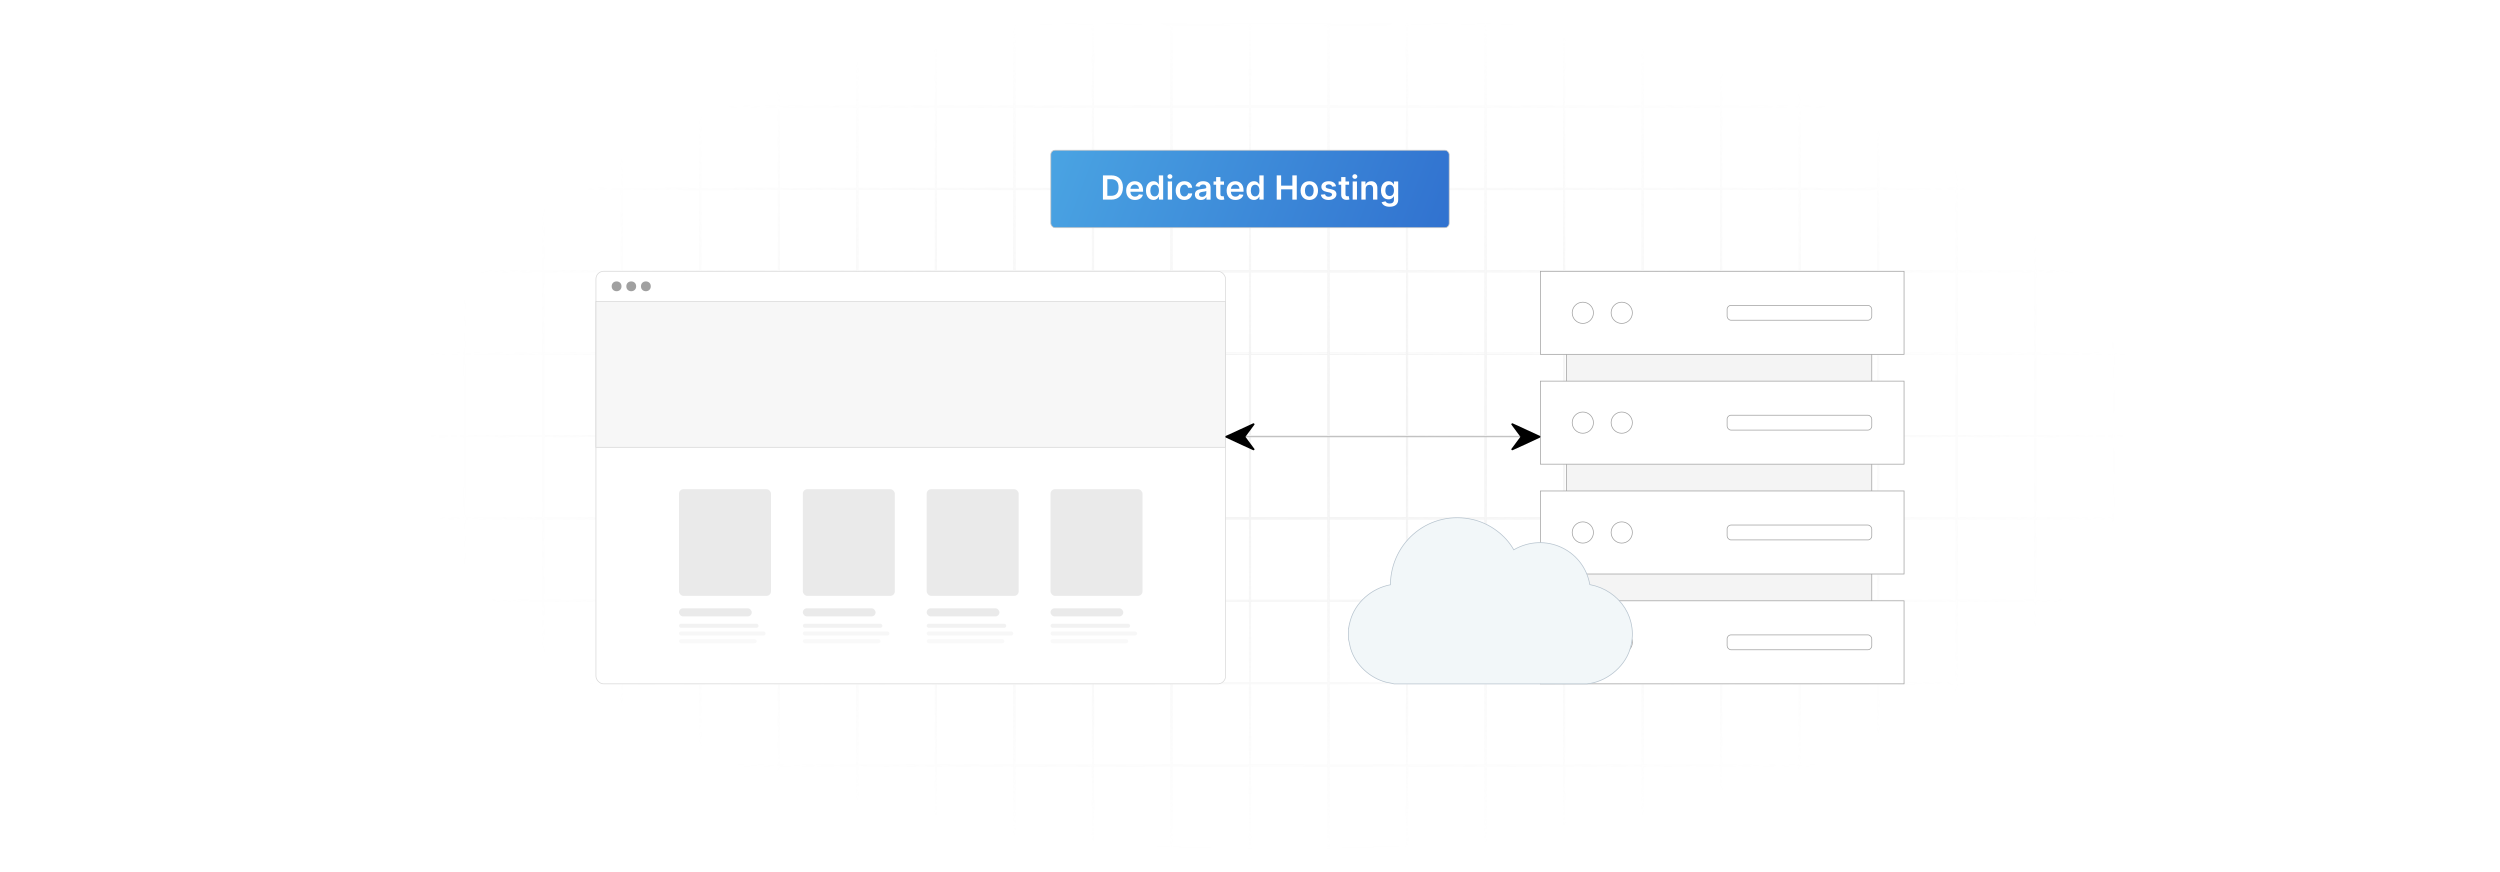 <?xml version="1.0" encoding="UTF-8"?>
<svg id="Layer_1" data-name="Layer 1" xmlns="http://www.w3.org/2000/svg" xmlns:xlink="http://www.w3.org/1999/xlink" viewBox="0 0 860 300">
  <defs>
    <filter id="luminosity-invert" x="39.647" y="-.272" width="782.115" height="300.272" color-interpolation-filters="sRGB" filterUnits="userSpaceOnUse">
      <feColorMatrix result="cm" values="-1 0 0 0 1 0 -1 0 0 1 0 0 -1 0 1 0 0 0 1 0"/>
    </filter>
    <radialGradient id="radial-gradient" cx="439.235" cy="148.479" fx="439.235" fy="148.479" r="298.487" gradientTransform="translate(0 74.962) scale(1 .495)" gradientUnits="userSpaceOnUse">
      <stop offset=".123" stop-color="#000" stop-opacity=".95"/>
      <stop offset="1" stop-color="#000" stop-opacity="0"/>
    </radialGradient>
    <mask id="mask" x="39.647" y="-.272" width="782.115" height="300.272" maskUnits="userSpaceOnUse">
      <g filter="url(#luminosity-invert)">
        <rect x="39.647" y="-.272" width="782.115" height="300.272" fill="url(#radial-gradient)"/>
      </g>
    </mask>
    <linearGradient id="linear-gradient" x1="329.055" y1="26.573" x2="550.107" y2="110.724" gradientUnits="userSpaceOnUse">
      <stop offset="0" stop-color="#51b2e8"/>
      <stop offset="1" stop-color="#265cc7"/>
    </linearGradient>
  </defs>
  <rect y="0" width="860" height="300" fill="#fff"/>
  <g mask="url(#mask)">
    <g opacity=".4">
      <path d="M808.41,291.922H51.59V8.078h756.819v283.845ZM52.09,291.422h755.819V8.578H52.09v282.845Z" fill="#e6e6e6" stroke="#d6d6d6" stroke-miterlimit="10" stroke-width=".25"/>
      <rect x="51.84" y="36.413" width="756.319" height=".5" fill="#e6e6e6" stroke="#d6d6d6" stroke-miterlimit="10" stroke-width=".25"/>
      <rect x="51.84" y="64.747" width="756.319" height=".5" fill="#e6e6e6" stroke="#d6d6d6" stroke-miterlimit="10" stroke-width=".25"/>
      <rect x="51.84" y="93.082" width="756.319" height=".5" fill="#e6e6e6" stroke="#d6d6d6" stroke-miterlimit="10" stroke-width=".25"/>
      <rect x="51.84" y="121.415" width="756.319" height=".5" fill="none" stroke="#d6d6d6" stroke-miterlimit="10" stroke-width=".25"/>
      <rect x="51.84" y="149.75" width="756.319" height=".5" fill="#e6e6e6" stroke="#d6d6d6" stroke-miterlimit="10" stroke-width=".25"/>
      <rect x="51.84" y="178.084" width="756.319" height=".5" fill="#e6e6e6" stroke="#d6d6d6" stroke-miterlimit="10" stroke-width=".25"/>
      <rect x="51.84" y="206.418" width="756.319" height=".5" fill="#e6e6e6" stroke="#d6d6d6" stroke-miterlimit="10" stroke-width=".25"/>
      <rect x="51.84" y="234.753" width="756.319" height=".5" fill="#e6e6e6" stroke="#d6d6d6" stroke-miterlimit="10" stroke-width=".25"/>
      <rect x="51.84" y="263.087" width="756.319" height=".5" fill="#e6e6e6" stroke="#d6d6d6" stroke-miterlimit="10" stroke-width=".25"/>
      <rect x="780.898" y="8.328" width=".5" height="283.345" fill="#e6e6e6" stroke="#d6d6d6" stroke-miterlimit="10" stroke-width=".25"/>
      <rect x="753.887" y="8.328" width=".5" height="283.345" fill="#e6e6e6" stroke="#d6d6d6" stroke-miterlimit="10" stroke-width=".25"/>
      <rect x="726.875" y="8.328" width=".5" height="283.345" fill="#e6e6e6" stroke="#d6d6d6" stroke-miterlimit="10" stroke-width=".25"/>
      <rect x="699.864" y="8.328" width=".5" height="283.345" fill="#e6e6e6" stroke="#d6d6d6" stroke-miterlimit="10" stroke-width=".25"/>
      <rect x="672.852" y="8.328" width=".5" height="283.345" fill="#e6e6e6" stroke="#d6d6d6" stroke-miterlimit="10" stroke-width=".25"/>
      <rect x="645.841" y="8.328" width=".5" height="283.345" fill="#e6e6e6" stroke="#d6d6d6" stroke-miterlimit="10" stroke-width=".25"/>
      <rect x="618.83" y="8.328" width=".5" height="283.345" fill="#e6e6e6" stroke="#d6d6d6" stroke-miterlimit="10" stroke-width=".25"/>
      <rect x="591.818" y="8.328" width=".5" height="283.345" fill="#e6e6e6" stroke="#d6d6d6" stroke-miterlimit="10" stroke-width=".25"/>
      <rect x="564.807" y="8.328" width=".5" height="283.345" fill="#e6e6e6" stroke="#d6d6d6" stroke-miterlimit="10" stroke-width=".25"/>
      <rect x="537.795" y="8.328" width=".5" height="283.345" fill="#e6e6e6" stroke="#d6d6d6" stroke-miterlimit="10" stroke-width=".25"/>
      <rect x="510.784" y="8.328" width=".5" height="283.345" fill="#e6e6e6" stroke="#d6d6d6" stroke-miterlimit="10" stroke-width=".25"/>
      <rect x="483.772" y="8.328" width=".5" height="283.345" fill="#e6e6e6" stroke="#d6d6d6" stroke-miterlimit="10" stroke-width=".25"/>
      <rect x="456.761" y="8.328" width=".5" height="283.345" fill="#e6e6e6" stroke="#d6d6d6" stroke-miterlimit="10" stroke-width=".25"/>
      <rect x="429.75" y="8.328" width=".5" height="283.345" fill="#e6e6e6" stroke="#d6d6d6" stroke-miterlimit="10" stroke-width=".25"/>
      <rect x="402.738" y="8.328" width=".5" height="283.345" fill="#e6e6e6" stroke="#d6d6d6" stroke-miterlimit="10" stroke-width=".25"/>
      <rect x="375.727" y="8.328" width=".5" height="283.345" fill="#e6e6e6" stroke="#d6d6d6" stroke-miterlimit="10" stroke-width=".25"/>
      <rect x="348.716" y="8.328" width=".5" height="283.345" fill="#e6e6e6" stroke="#d6d6d6" stroke-miterlimit="10" stroke-width=".25"/>
      <rect x="321.704" y="8.328" width=".5" height="283.345" fill="#e6e6e6" stroke="#d6d6d6" stroke-miterlimit="10" stroke-width=".25"/>
      <rect x="294.693" y="8.328" width=".5" height="283.345" fill="#e6e6e6" stroke="#d6d6d6" stroke-miterlimit="10" stroke-width=".25"/>
      <rect x="267.682" y="8.328" width=".5" height="283.345" fill="#e6e6e6" stroke="#d6d6d6" stroke-miterlimit="10" stroke-width=".25"/>
      <rect x="240.67" y="8.328" width=".5" height="283.345" fill="#e6e6e6" stroke="#d6d6d6" stroke-miterlimit="10" stroke-width=".25"/>
      <rect x="213.659" y="8.328" width=".5" height="283.345" fill="#e6e6e6" stroke="#d6d6d6" stroke-miterlimit="10" stroke-width=".25"/>
      <rect x="186.648" y="8.328" width=".5" height="283.345" fill="#e6e6e6" stroke="#d6d6d6" stroke-miterlimit="10" stroke-width=".25"/>
      <rect x="159.636" y="8.328" width=".5" height="283.345" fill="#e6e6e6" stroke="#d6d6d6" stroke-miterlimit="10" stroke-width=".25"/>
      <rect x="132.625" y="8.328" width=".5" height="283.345" fill="#e6e6e6" stroke="#d6d6d6" stroke-miterlimit="10" stroke-width=".25"/>
      <rect x="105.613" y="8.328" width=".5" height="283.345" fill="#e6e6e6" stroke="#d6d6d6" stroke-miterlimit="10" stroke-width=".25"/>
      <rect x="78.602" y="8.328" width=".5" height="283.345" fill="#e6e6e6" stroke="#d6d6d6" stroke-miterlimit="10" stroke-width=".25"/>
    </g>
  </g>
  <g>
    <rect x="205.004" y="93.324" width="216.591" height="141.922" rx="2.657" ry="2.657" fill="#fff" stroke="#d8d8d8" stroke-miterlimit="10" stroke-width=".25"/>
    <rect x="205.004" y="103.672" width="216.547" height="50.206" fill="#f7f7f7" stroke="#d8d8d8" stroke-miterlimit="10" stroke-width=".25"/>
    <g>
      <circle cx="212.108" cy="98.494" r="1.689" fill="#a0a0a0"/>
      <circle cx="217.145" cy="98.494" r="1.689" fill="#a0a0a0"/>
      <circle cx="222.181" cy="98.494" r="1.689" fill="#a0a0a0"/>
    </g>
    <g>
      <g>
        <rect x="233.573" y="168.285" width="31.644" height="36.694" rx="1.544" ry="1.544" fill="#eaeaea"/>
        <rect x="276.176" y="168.285" width="31.644" height="36.694" rx="1.544" ry="1.544" fill="#eaeaea"/>
        <rect x="318.779" y="168.285" width="31.644" height="36.694" rx="1.544" ry="1.544" fill="#eaeaea"/>
        <rect x="361.382" y="168.285" width="31.644" height="36.694" rx="1.544" ry="1.544" fill="#eaeaea"/>
      </g>
      <g>
        <rect x="233.573" y="209.256" width="25.027" height="2.785" rx="1.392" ry="1.392" fill="#eaeaea"/>
        <rect x="233.573" y="214.569" width="27.375" height="1.392" rx=".696" ry=".696" fill="#f2f2f2"/>
        <rect x="233.573" y="217.225" width="29.788" height="1.392" rx=".696" ry=".696" fill="#f7f7f7"/>
        <rect x="233.573" y="219.882" width="26.739" height="1.392" rx=".696" ry=".696" fill="#f9f9f9"/>
      </g>
      <g>
        <rect x="276.176" y="209.256" width="25.027" height="2.785" rx="1.392" ry="1.392" fill="#eaeaea"/>
        <rect x="276.176" y="214.569" width="27.375" height="1.392" rx=".696" ry=".696" fill="#f2f2f2"/>
        <rect x="276.176" y="217.225" width="29.788" height="1.392" rx=".696" ry=".696" fill="#f7f7f7"/>
        <rect x="276.176" y="219.882" width="26.739" height="1.392" rx=".696" ry=".696" fill="#f9f9f9"/>
      </g>
      <g>
        <rect x="318.779" y="209.256" width="25.027" height="2.785" rx="1.392" ry="1.392" fill="#eaeaea"/>
        <rect x="318.779" y="214.569" width="27.375" height="1.392" rx=".696" ry=".696" fill="#f2f2f2"/>
        <rect x="318.779" y="217.225" width="29.788" height="1.392" rx=".696" ry=".696" fill="#f7f7f7"/>
        <rect x="318.779" y="219.882" width="26.739" height="1.392" rx=".696" ry=".696" fill="#f9f9f9"/>
      </g>
      <g>
        <rect x="361.382" y="209.256" width="25.027" height="2.785" rx="1.392" ry="1.392" fill="#eaeaea"/>
        <rect x="361.382" y="214.569" width="27.375" height="1.392" rx=".696" ry=".696" fill="#f2f2f2"/>
        <rect x="361.382" y="217.225" width="29.788" height="1.392" rx=".696" ry=".696" fill="#f7f7f7"/>
        <rect x="361.382" y="219.882" width="26.739" height="1.392" rx=".696" ry=".696" fill="#f9f9f9"/>
      </g>
    </g>
  </g>
  <g>
    <rect x="538.842" y="112.555" width="105.047" height="110.965" fill="#f4f4f4" stroke="#a0a0a0" stroke-miterlimit="10" stroke-width=".25"/>
    <g>
      <g>
        <rect x="529.891" y="93.324" width="125.105" height="28.567" fill="#fff" stroke="#a0a0a0" stroke-miterlimit="10" stroke-width=".25"/>
        <g>
          <circle cx="544.492" cy="107.607" r="3.653" fill="#fff" stroke="#a0a0a0" stroke-miterlimit="10" stroke-width=".25"/>
          <circle cx="557.882" cy="107.607" r="3.653" fill="#fff" stroke="#a0a0a0" stroke-miterlimit="10" stroke-width=".25"/>
        </g>
        <rect x="594.128" y="105.049" width="49.761" height="5.116" rx="1.348" ry="1.348" fill="#fff" stroke="#a0a0a0" stroke-miterlimit="10" stroke-width=".25"/>
      </g>
      <g>
        <rect x="529.891" y="131.109" width="125.105" height="28.567" fill="#fff" stroke="#a0a0a0" stroke-miterlimit="10" stroke-width=".25"/>
        <g>
          <circle cx="544.492" cy="145.392" r="3.653" fill="#fff" stroke="#a0a0a0" stroke-miterlimit="10" stroke-width=".25"/>
          <circle cx="557.882" cy="145.392" r="3.653" fill="#fff" stroke="#a0a0a0" stroke-miterlimit="10" stroke-width=".25"/>
        </g>
        <rect x="594.128" y="142.834" width="49.761" height="5.116" rx="1.348" ry="1.348" fill="#fff" stroke="#a0a0a0" stroke-miterlimit="10" stroke-width=".25"/>
      </g>
      <g>
        <rect x="529.891" y="168.893" width="125.105" height="28.567" fill="#fff" stroke="#a0a0a0" stroke-miterlimit="10" stroke-width=".25"/>
        <g>
          <circle cx="544.492" cy="183.177" r="3.653" fill="#fff" stroke="#a0a0a0" stroke-miterlimit="10" stroke-width=".25"/>
          <circle cx="557.882" cy="183.177" r="3.653" fill="#fff" stroke="#a0a0a0" stroke-miterlimit="10" stroke-width=".25"/>
        </g>
        <rect x="594.128" y="180.619" width="49.761" height="5.116" rx="1.348" ry="1.348" fill="#fff" stroke="#a0a0a0" stroke-miterlimit="10" stroke-width=".25"/>
      </g>
      <g>
        <rect x="529.891" y="206.678" width="125.105" height="28.567" fill="#fff" stroke="#a0a0a0" stroke-miterlimit="10" stroke-width=".25"/>
        <g>
          <circle cx="544.492" cy="220.962" r="3.653" fill="#fff" stroke="#a0a0a0" stroke-miterlimit="10" stroke-width=".25"/>
          <circle cx="557.882" cy="220.962" r="3.653" fill="#fff" stroke="#a0a0a0" stroke-miterlimit="10" stroke-width=".25"/>
        </g>
        <rect x="594.128" y="218.404" width="49.761" height="5.116" rx="1.348" ry="1.348" fill="#fff" stroke="#a0a0a0" stroke-miterlimit="10" stroke-width=".25"/>
      </g>
    </g>
  </g>
  <line x1="421.551" y1="150.25" x2="529.891" y2="150.25" fill="none" stroke="#a0a0a0" stroke-miterlimit="10" stroke-width=".25"/>
  <g>
    <rect x="361.483" y="51.675" width="137.034" height="26.652" rx="1.507" ry="1.507" fill="url(#linear-gradient)" stroke="#c6c6c6" stroke-miterlimit="10" stroke-width=".25"/>
    <g>
      <path d="M379.412,68.674v-8.344h2.885c2.485,0,3.993,1.565,3.993,4.163,0,2.607-1.507,4.181-4.05,4.181h-2.828ZM382.166,67.365c1.74,0,2.623-.953,2.623-2.872,0-1.911-.884-2.856-2.579-2.856h-1.288v5.729h1.243Z" fill="#fff"/>
      <path d="M387.397,65.581c0-1.931,1.169-3.247,2.962-3.247,1.54,0,2.86.966,2.86,3.162v.451h-4.359c.012,1.072.644,1.699,1.597,1.699.636,0,1.125-.277,1.324-.807l1.377.154c-.261,1.088-1.263,1.801-2.721,1.801-1.886,0-3.04-1.25-3.04-3.214ZM391.806,64.953c-.008-.852-.579-1.471-1.426-1.471-.88,0-1.471.673-1.516,1.471h2.941Z" fill="#fff"/>
      <path d="M394.216,65.553c0-2.086,1.137-3.219,2.583-3.219,1.104,0,1.565.664,1.789,1.116h.061v-3.12h1.479v8.344h-1.45v-.986h-.09c-.232.456-.717,1.096-1.792,1.096-1.475,0-2.579-1.169-2.579-3.231ZM398.677,65.545c0-1.215-.521-2.001-1.471-2.001-.982,0-1.487.835-1.487,2.001,0,1.173.513,2.028,1.487,2.028.941,0,1.471-.815,1.471-2.028Z" fill="#fff"/>
      <path d="M401.597,60.728c0-.443.383-.803.856-.803.468,0,.851.359.851.803,0,.44-.383.799-.851.799-.473,0-.856-.358-.856-.799ZM401.711,62.416h1.475v6.258h-1.475v-6.258Z" fill="#fff"/>
      <path d="M404.435,65.568c0-1.91,1.157-3.234,2.991-3.234,1.527,0,2.587.893,2.688,2.249h-1.41c-.114-.603-.55-1.06-1.259-1.06-.908,0-1.516.758-1.516,2.022,0,1.279.595,2.049,1.516,2.049.648,0,1.133-.387,1.259-1.059h1.41c-.106,1.328-1.108,2.26-2.681,2.26-1.87,0-2.998-1.332-2.998-3.227Z" fill="#fff"/>
      <path d="M411.042,66.918c0-1.41,1.161-1.773,2.376-1.903,1.104-.118,1.548-.138,1.548-.561v-.025c0-.615-.374-.965-1.059-.965-.721,0-1.137.366-1.283.794l-1.377-.195c.326-1.141,1.336-1.728,2.652-1.728,1.194,0,2.542.497,2.542,2.151v4.189h-1.418v-.86h-.049c-.269.526-.856.986-1.837.986-1.194,0-2.094-.651-2.094-1.882ZM414.97,66.429v-.737c-.192.154-.966.252-1.353.305-.66.094-1.153.33-1.153.896,0,.543.44.823,1.055.823.888,0,1.451-.591,1.451-1.287Z" fill="#fff"/>
      <path d="M421.059,63.557h-1.235v3.234c0,.595.298.725.668.725.183,0,.35-.036.432-.057l.248,1.153c-.159.053-.448.134-.868.146-1.108.032-1.964-.546-1.956-1.724v-3.478h-.888v-1.141h.888v-1.5h1.475v1.5h1.235v1.141Z" fill="#fff"/>
      <path d="M421.963,65.581c0-1.931,1.169-3.247,2.962-3.247,1.54,0,2.86.966,2.86,3.162v.451h-4.359c.012,1.072.644,1.699,1.597,1.699.636,0,1.125-.277,1.324-.807l1.377.154c-.261,1.088-1.263,1.801-2.721,1.801-1.886,0-3.04-1.25-3.04-3.214ZM426.371,64.953c-.008-.852-.579-1.471-1.426-1.471-.88,0-1.471.673-1.516,1.471h2.941Z" fill="#fff"/>
      <path d="M428.781,65.553c0-2.086,1.137-3.219,2.583-3.219,1.105,0,1.565.664,1.789,1.116h.06v-3.12h1.48v8.344h-1.451v-.986h-.089c-.232.456-.718,1.096-1.793,1.096-1.475,0-2.579-1.169-2.579-3.231ZM433.242,65.545c0-1.215-.521-2.001-1.471-2.001-.981,0-1.487.835-1.487,2.001,0,1.173.513,2.028,1.487,2.028.941,0,1.471-.815,1.471-2.028Z" fill="#fff"/>
      <path d="M439.192,60.33h1.511v3.531h3.867v-3.531h1.516v8.344h-1.516v-3.545h-3.867v3.545h-1.511v-8.344Z" fill="#fff"/>
      <path d="M447.402,65.568c0-1.94,1.165-3.234,2.998-3.234s2.999,1.295,2.999,3.234c0,1.935-1.166,3.227-2.999,3.227s-2.998-1.291-2.998-3.227ZM451.904,65.564c0-1.145-.497-2.061-1.496-2.061-1.014,0-1.511.916-1.511,2.061s.497,2.05,1.511,2.05c.999,0,1.496-.905,1.496-2.05Z" fill="#fff"/>
      <path d="M458.254,64.217c-.114-.412-.473-.783-1.153-.783-.615,0-1.083.294-1.079.717-.004.363.248.584.884.727l1.067.228c1.182.257,1.756.803,1.76,1.694-.004,1.185-1.107,1.996-2.672,1.996-1.536,0-2.502-.68-2.686-1.828l1.438-.139c.126.562.566.856,1.242.856.701,0,1.166-.322,1.166-.75,0-.354-.27-.586-.844-.713l-1.067-.225c-1.202-.248-1.764-.852-1.76-1.764-.004-1.156,1.022-1.898,2.529-1.898,1.467,0,2.314.676,2.519,1.736l-1.345.146Z" fill="#fff"/>
      <path d="M464.082,63.557h-1.234v3.234c0,.595.297.725.668.725.184,0,.351-.036.432-.057l.249,1.153c-.159.053-.448.134-.868.146-1.108.032-1.964-.546-1.955-1.724v-3.478h-.889v-1.141h.889v-1.5h1.475v1.5h1.234v1.141Z" fill="#fff"/>
      <path d="M465.206,60.728c0-.443.383-.803.856-.803.469,0,.852.359.852.803,0,.44-.383.799-.852.799-.473,0-.856-.358-.856-.799ZM465.32,62.416h1.475v6.258h-1.475v-6.258Z" fill="#fff"/>
      <path d="M469.788,68.674h-1.475v-6.258h1.409v1.062h.074c.285-.696.929-1.145,1.865-1.145,1.292,0,2.147.856,2.144,2.356v3.984h-1.476v-3.757c0-.835-.456-1.337-1.218-1.337-.778,0-1.324.521-1.324,1.427v3.667Z" fill="#fff"/>
      <path d="M475.275,69.57l1.328-.322c.18.342.57.762,1.459.762.839,0,1.45-.379,1.45-1.275v-1.185h-.073c-.229.461-.73,1.035-1.801,1.035-1.442,0-2.579-1.02-2.579-3.061,0-2.057,1.137-3.189,2.583-3.189,1.105,0,1.572.664,1.797,1.116h.081v-1.034h1.455v6.359c0,1.576-1.247,2.351-2.938,2.351-1.593,0-2.493-.705-2.763-1.556ZM479.521,65.516c0-1.185-.521-1.972-1.471-1.972-.981,0-1.486.835-1.486,1.972,0,1.153.513,1.911,1.486,1.911.941,0,1.471-.718,1.471-1.911Z" fill="#fff"/>
    </g>
  </g>
  <path d="M463.879,216.39c.07-.751.413-2.129.627-2.899,1.756-6.327,7.383-11.129,13.787-12.332.194-14.983,13.73-25.896,28.505-22.404,5.698,1.347,11.08,5.283,13.938,10.377,10.668-6.185,24.035-.133,26.158,11.972,10.473,1.959,17.154,12.096,13.745,22.486-2.01,6.126-8.287,11.069-14.742,11.664h-66.377c-.888-.296-1.84-.346-2.752-.586-5.543-1.46-10.477-5.98-12.129-11.511-.33-1.105-.46-2.232-.76-3.338.074-1.111-.102-2.336,0-3.43Z" fill="#f2f7f9" stroke="#b6c3ce" stroke-miterlimit="10" stroke-width=".25"/>
  <path d="M520.298,145.603l9.374,4.315c.233.11.293.403.115.591-3.153,1.493-6.326,2.957-9.508,4.388-.188.012-.338-.111-.391-.285v-.137l3.125-4.214-3.125-4.228v-.117c.037-.132.103-.229.234-.284l.138-.029h.039Z"/>
  <path d="M431.144,145.603l-9.374,4.315c-.233.11-.293.403-.115.591,3.153,1.493,6.326,2.957,9.508,4.388.188.012.338-.111.391-.285v-.137s-3.125-4.214-3.125-4.214l3.125-4.228v-.117c-.037-.132-.103-.229-.234-.284l-.138-.029h-.039Z"/>
</svg>